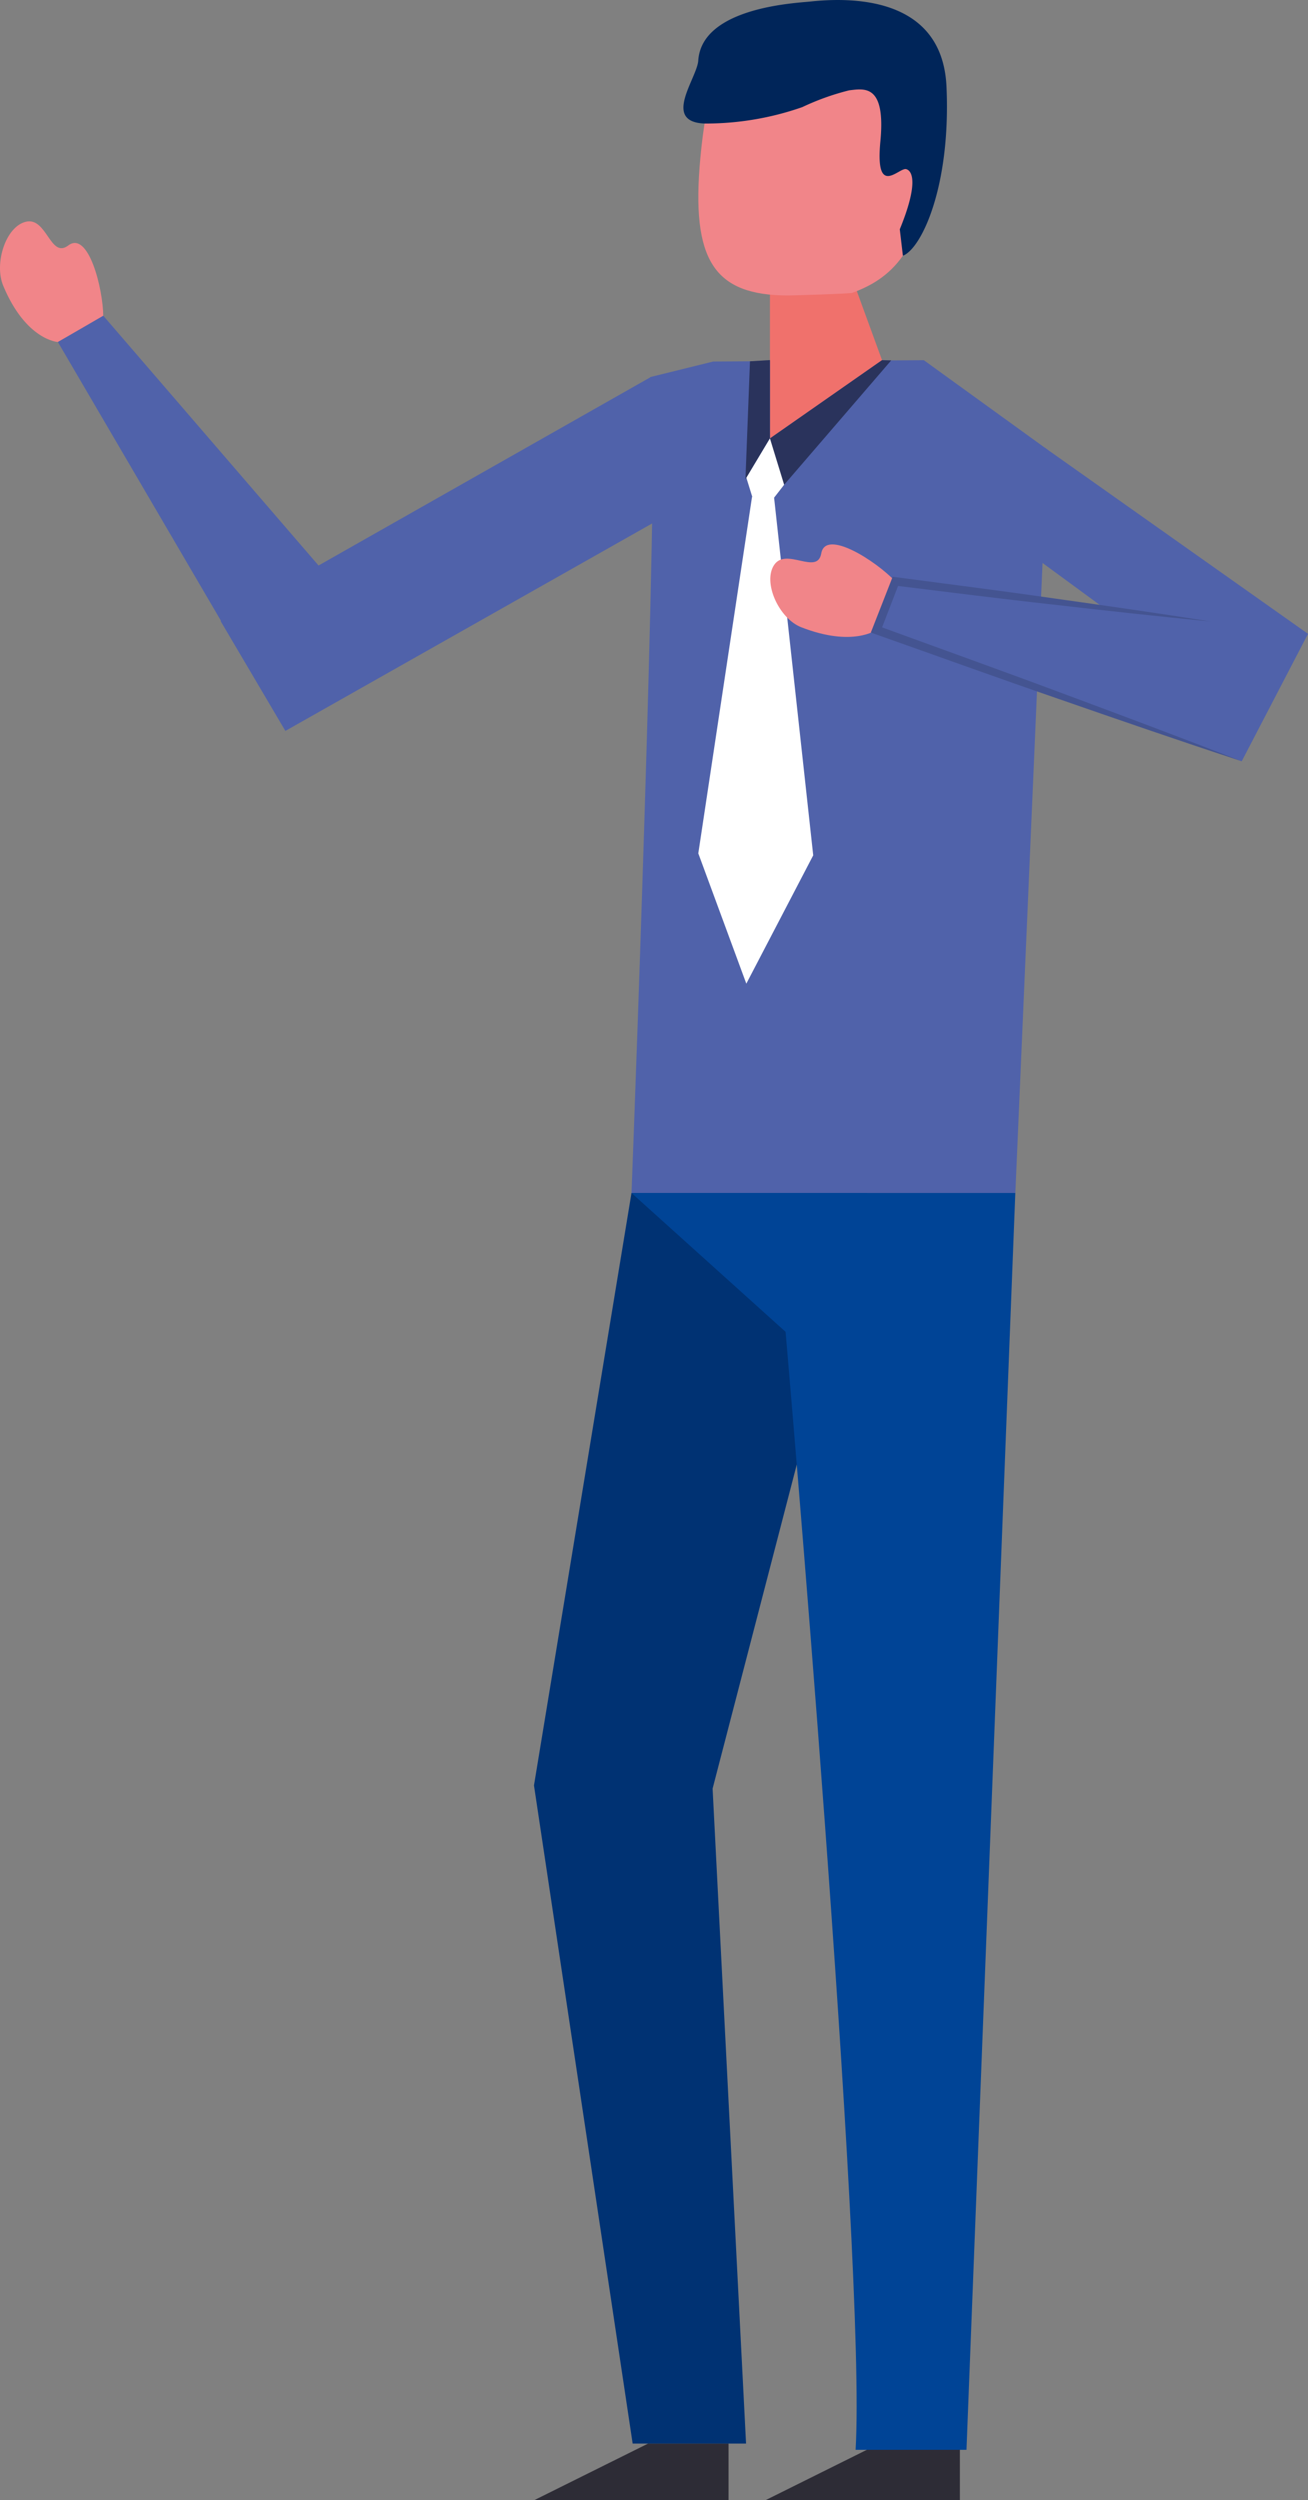 <svg xmlns="http://www.w3.org/2000/svg" width="156.414" height="298.824" viewBox="0 0 156.414 298.824">
  <rect x="0" y="0" width="156.414" height="298.824" fill="#808080" stroke="none"/>
  <g id="Group_194" data-name="Group 194" transform="translate(-253.904 -131.072)">
    <path id="Path_335" data-name="Path 335" d="M254.291,161.531c-1.117-2.677.3-7.114,2.734-7.66,2.493-.559,2.89,4.467,5.042,2.841,2.4-1.815,4.166,5.135,4.186,8.488l-5.427,3.053S257.012,168.052,254.291,161.531Z" transform="translate(0 3.7)" fill="#f18589"/>
    <path id="Path_336" data-name="Path 336" d="M321.1,170.121l7.527-1.858,25.19-.16,14.782,10.686-3.837,88.853h-45.9C319.377,254.5,322.434,170.532,321.1,170.121Z" transform="translate(10.56 6.021)" fill="#5062aa"/>
    <g id="Group_189" data-name="Group 189" transform="translate(345.472 423.139)">
      <g id="Group_188" data-name="Group 188">
        <path id="Path_337" data-name="Path 337" d="M346.263,382.295h9.621v6.756H332.667Z" transform="translate(-332.667 -382.295)" fill="#2d2c36"/>
      </g>
    </g>
    <g id="Group_191" data-name="Group 191" transform="translate(317.811 423.139)">
      <g id="Group_190" data-name="Group 190">
        <path id="Path_338" data-name="Path 338" d="M322.469,382.295h9.621v6.756H308.874Z" transform="translate(-308.874 -382.295)" fill="#2d2c36"/>
      </g>
    </g>
    <path id="Path_339" data-name="Path 339" d="M320.49,253.722h28.2l-18.5,71.193,4,78.284H320.629l-11.8-78.667Z" transform="translate(8.929 19.941)" fill="#003273"/>
    <path id="Path_340" data-name="Path 340" d="M343.078,160.032l3.427,9.383L333.1,178.766V160.032Z" transform="translate(12.876 4.708)" fill="#f0716c"/>
    <path id="Path_341" data-name="Path 341" d="M318.858,253.722h45.9l-5.839,150.224h-13.26c1.317-22.183-8.373-133.627-8.373-133.627Z" transform="translate(10.56 19.941)" fill="#004496"/>
    <path id="Path_342" data-name="Path 342" d="M339.737,131.806c-8.568,0-12.451,4-13.759,18.008-1.145,12.286,1.642,16.455,10.514,16.455,0,.013,7.647-.21,7.659-.32,4.11-1.5,9.06-4.779,9.06-16.913C353.212,135.359,348.845,131.806,339.737,131.806Z" transform="translate(11.678 0.119)" fill="#f18589"/>
    <path id="Path_343" data-name="Path 343" d="M344.015,141.87c1.833-.216,4.393-.765,3.738,6.1s2.252,3.067,3.092,3.319,1.373,1.958-.771,7.188l.372,3.163c2.221-.852,5.742-8.278,5.215-20.186-.486-11.015-11.777-10.678-16.266-10.2-1.706.185-13,.671-13.42,7.06-.137,2.1-4.372,7.325.753,7.524a35.012,35.012,0,0,0,11.686-1.962A30.049,30.049,0,0,1,344.015,141.87Z" transform="translate(11.429 0)" fill="#002559"/>
    <path id="Path_344" data-name="Path 344" d="M360.818,190.611l.59-13.543,31.528,22.287-6.177,10.266Z" transform="translate(17.382 7.478)" fill="#5062aa"/>
    <path id="Path_345" data-name="Path 345" d="M259.859,166.676l5.426-3.146,25.743,29.858,39.74-22.532,8.227,12.939-51.933,29.363-7.745-13.129.046-.026Z" transform="translate(0.968 5.277)" fill="#5062aa"/>
    <path id="Path_346" data-name="Path 346" d="M347.6,168.128,334.62,183.2l-1.521-5.743L346.5,168.1Z" transform="translate(12.876 6.021)" fill="#2a335c"/>
    <path id="Path_347" data-name="Path 347" d="M333.508,177.457l-2.927,4.882.542-14.1,2.385-.149Z" transform="translate(12.466 6.018)" fill="#2a335c"/>
    <path id="Path_348" data-name="Path 348" d="M333.493,176.147l1.7,5.538-3.045,3.91-1.473-4.745Z" transform="translate(12.481 7.328)" fill="#fff"/>
    <path id="Path_349" data-name="Path 349" d="M334.794,182.247,339.473,225l-8,15.338-5.742-15.572,6.424-42.606Z" transform="translate(11.678 8.306)" fill="#fff"/>
    <path id="Path_350" data-name="Path 350" d="M336.835,196.943c-2.7-1.056-4.633-5.407-3.228-7.464,1.443-2.112,5.161,1.292,5.625-1.365.517-2.965,6.55.91,8.853,3.348l-2.257,5.8S342.975,199.345,336.835,196.943Z" transform="translate(12.882 9.1)" fill="#f18589"/>
    <path id="Path_351" data-name="Path 351" d="M387.735,212.347l7.926-15.232-49.352-6.271-2.257,5.8Z" transform="translate(14.657 9.718)" fill="#5062aa"/>
    <g id="Group_193" data-name="Group 193" transform="translate(358.028 200.011)">
      <g id="Group_192" data-name="Group 192">
        <path id="Path_352" data-name="Path 352" d="M384.13,195.717c-6.31-.615-12.612-1.3-18.908-2.031-6.3-.689-12.587-1.5-18.879-2.265l.531-.316-2.24,5.808-.309-.678c7.265,2.66,14.552,5.26,21.8,7.968,7.253,2.694,14.5,5.407,21.708,8.221-7.35-2.419-14.666-4.939-21.974-7.479-7.314-2.524-14.588-5.157-21.884-7.731l-.5-.178.2-.5,2.272-5.8.145-.37.388.052c6.281.838,12.571,1.622,18.845,2.531C371.592,193.824,377.867,194.732,384.13,195.717Z" transform="translate(-343.467 -190.37)" fill="#445491"/>
      </g>
    </g>
  </g>
</svg>
